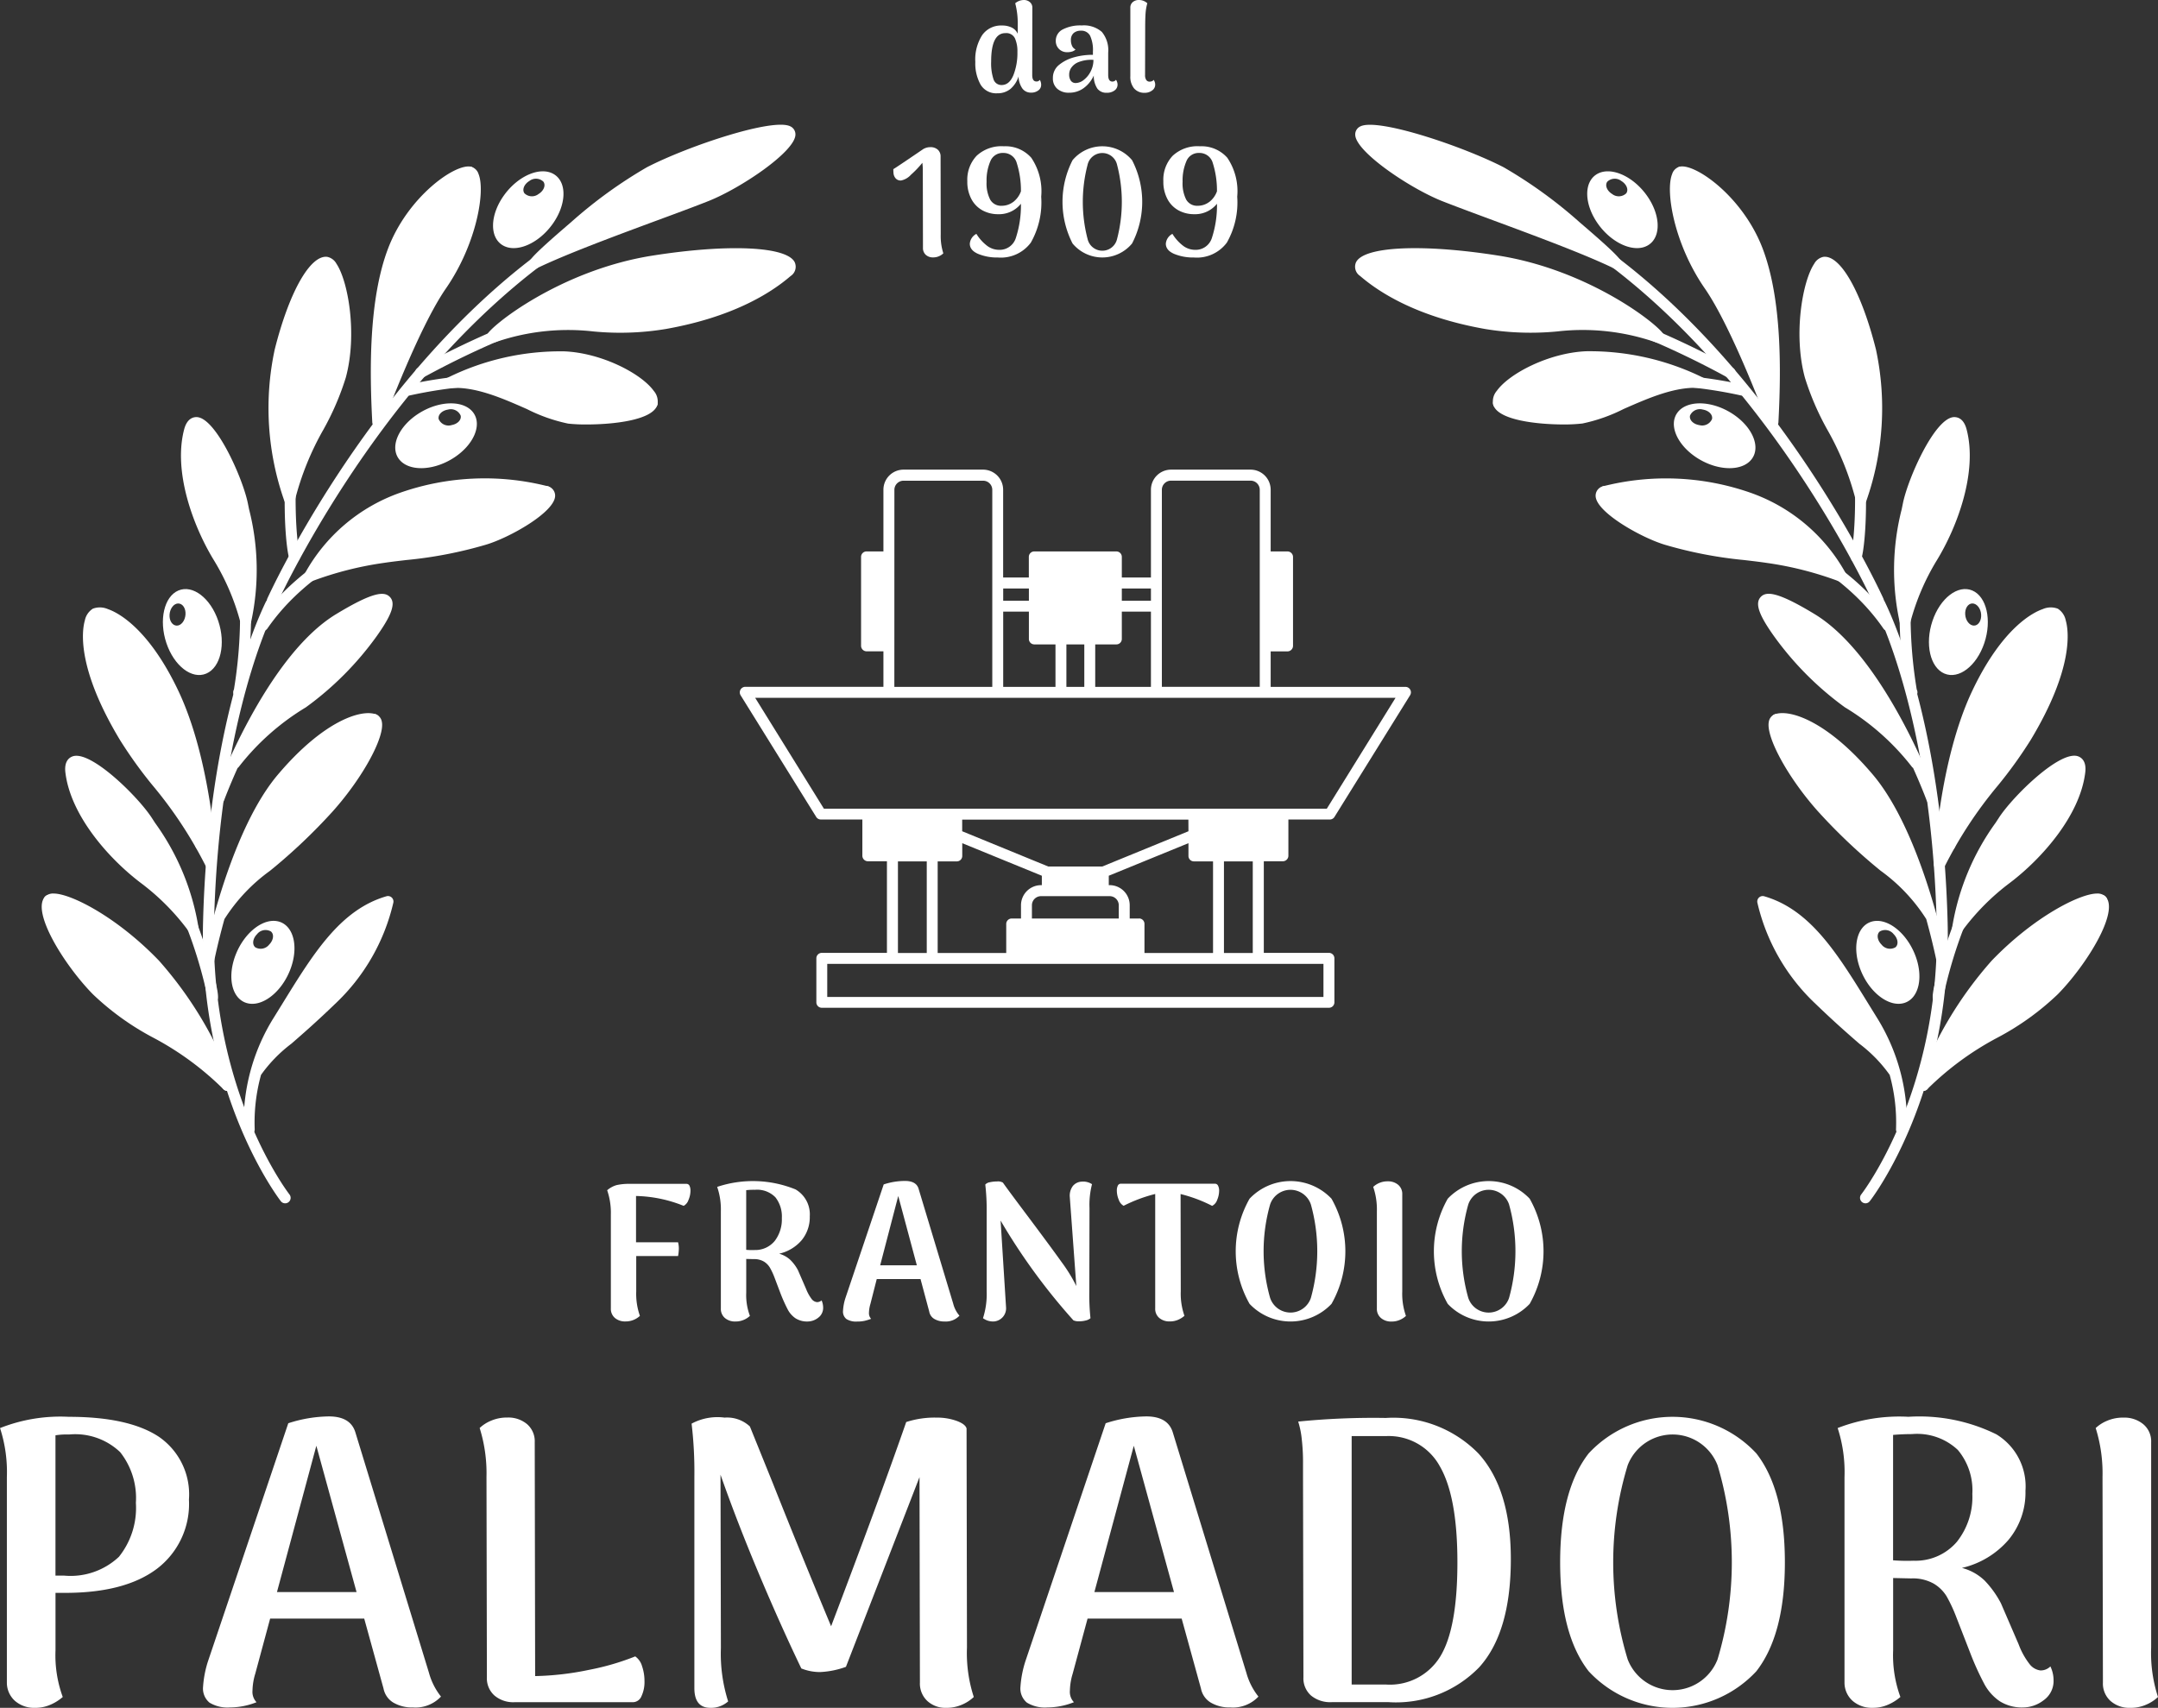 <svg xmlns="http://www.w3.org/2000/svg" width="155.158" height="122.811" viewBox="0 0 155.158 122.811"><rect x="0" y="0" width="155.158" height="122.811" fill="#333333" stroke="none"/><g id="Raggruppa_164" data-name="Raggruppa 164" transform="translate(-377 -5748.081)"><g id="Raggruppa_136" data-name="Raggruppa 136" transform="translate(74.965 -215.673)"><path id="Tracciato_1" data-name="Tracciato 1" d="M313.452,6067.069a5.026,5.026,0,0,1,2.168,4.523,5.855,5.855,0,0,1-2.3,4.972q-2.3,1.734-6.6,1.734h-.694v4.134a8.723,8.723,0,0,0,.521,3.353,3.364,3.364,0,0,1-.839.535,2.68,2.68,0,0,1-1.156.245,2.1,2.1,0,0,1-1.431-.491,1.756,1.756,0,0,1-.592-1.33v-14.77a10.272,10.272,0,0,0-.491-3.527,11.785,11.785,0,0,1,4.942-.809Q311.283,6065.638,313.452,6067.069Zm-2.861,8.628a5.624,5.624,0,0,0,1.214-3.874,5.319,5.319,0,0,0-1.128-3.642,4.68,4.68,0,0,0-3.671-1.272,5.109,5.109,0,0,0-.983.059v10.088h.608A5.075,5.075,0,0,0,310.591,6075.7Z" fill="#fff"></path><path id="Tracciato_2" data-name="Tracciato 2" d="M333.741,6085.756a2.509,2.509,0,0,1-2.023.78,2.631,2.631,0,0,1-1.4-.346,1.516,1.516,0,0,1-.708-1.012l-1.388-5.03h-6.764l-1.069,3.96a4.427,4.427,0,0,0-.2,1.214,1.081,1.081,0,0,0,.289.839,5.178,5.178,0,0,1-1.908.375,2.481,2.481,0,0,1-1.474-.346,1.319,1.319,0,0,1-.462-1.128,7.687,7.687,0,0,1,.347-1.821l5.781-17.141a9.763,9.763,0,0,1,2.919-.491q1.562,0,1.908,1.156l5.29,17.286A4.787,4.787,0,0,0,333.741,6085.756Zm-6.07-7.515-2.891-10.522-2.832,10.522Z" fill="#fff"></path><path id="Tracciato_3" data-name="Tracciato 3" d="M340.511,6084.282a20.746,20.746,0,0,0,3.873-.448,18.187,18.187,0,0,0,3.324-.968,1.294,1.294,0,0,1,.491.707,3.315,3.315,0,0,1,.174,1.085,2.381,2.381,0,0,1-.217,1.069.677.677,0,0,1-.621.434h-8.528a2.083,2.083,0,0,1-1.416-.477,1.652,1.652,0,0,1-.549-1.315l-.029-14.4a10.9,10.9,0,0,0-.491-3.527,2.692,2.692,0,0,1,.809-.52,2.893,2.893,0,0,1,1.185-.232,2.086,2.086,0,0,1,1.417.477,1.623,1.623,0,0,1,.549,1.287Z" fill="#fff"></path><path id="Tracciato_4" data-name="Tracciato 4" d="M372.049,6085.785a2.845,2.845,0,0,1-.809.535,2.754,2.754,0,0,1-1.185.245,1.912,1.912,0,0,1-1.344-.491,1.714,1.714,0,0,1-.535-1.33l-.029-14.77-5.29,13.643a6.2,6.2,0,0,1-1.879.376,3.635,3.635,0,0,1-1.329-.26q-1.5-3.123-3.05-6.807t-2.76-7.126l.028,12.459a11.309,11.309,0,0,0,.521,3.844,1.847,1.847,0,0,1-1.272.462q-1.156,0-1.156-1.416v-15.233a29.206,29.206,0,0,0-.2-3.787,3.916,3.916,0,0,1,2.371-.434,2.407,2.407,0,0,1,1.821.637l1.647,4.075q1.995,5.029,4.192,10.291,3.5-9.221,5.4-14.685a6.63,6.63,0,0,1,2.2-.318,4.128,4.128,0,0,1,1.416.232c.424.155.665.337.723.549l.029,15.753A10.2,10.2,0,0,0,372.049,6085.785Z" fill="#fff"></path><path id="Tracciato_5" data-name="Tracciato 5" d="M392.515,6085.756a2.513,2.513,0,0,1-2.024.78,2.633,2.633,0,0,1-1.4-.346,1.516,1.516,0,0,1-.708-1.012l-1.387-5.03H380.23l-1.07,3.96a4.42,4.42,0,0,0-.2,1.214,1.077,1.077,0,0,0,.289.839,5.182,5.182,0,0,1-1.908.375,2.479,2.479,0,0,1-1.474-.346,1.317,1.317,0,0,1-.463-1.128,7.689,7.689,0,0,1,.347-1.821l5.781-17.141a9.769,9.769,0,0,1,2.92-.491q1.561,0,1.908,1.156l5.289,17.286A4.8,4.8,0,0,0,392.515,6085.756Zm-6.071-7.515-2.89-10.522-2.833,10.522Z" fill="#fff"></path><path id="Tracciato_6" data-name="Tracciato 6" d="M396.3,6085.684a1.649,1.649,0,0,1-.55-1.315l-.029-14.4v-1.041a14.663,14.663,0,0,0-.087-1.648,6.38,6.38,0,0,0-.26-1.3,54.321,54.321,0,0,1,6.3-.26,8.549,8.549,0,0,1,6.663,2.559q2.325,2.557,2.326,7.588,0,5.26-2.269,7.775a8.33,8.33,0,0,1-6.518,2.515h-4.1A2.167,2.167,0,0,1,396.3,6085.684Zm5.376-.795a4.24,4.24,0,0,0,3.916-2.023q1.23-2.024,1.229-6.765,0-4.71-1.257-6.893a4.183,4.183,0,0,0-3.888-2.183h-2.458v17.864Z" fill="#fff"></path><path id="Tracciato_7" data-name="Tracciato 7" d="M416.26,6083.935q-2.052-2.629-2.052-7.834t2.052-7.833a8.221,8.221,0,0,1,12.054,0q2.052,2.631,2.052,7.833t-2.052,7.834a8.221,8.221,0,0,1-12.054,0Zm9.265-.853a24.259,24.259,0,0,0,0-13.961,3.465,3.465,0,0,0-6.461,0,23.925,23.925,0,0,0,0,13.961,3.465,3.465,0,0,0,6.461,0Z" fill="#fff"></path><path id="Tracciato_8" data-name="Tracciato 8" d="M449.684,6084.571a1.693,1.693,0,0,1-.709,1.445,2.44,2.44,0,0,1-1.46.52,2.989,2.989,0,0,1-1.705-.448,3.5,3.5,0,0,1-1.1-1.228,20.315,20.315,0,0,1-1.011-2.226l-1.011-2.6a10.861,10.861,0,0,0-.694-1.489,2.707,2.707,0,0,0-.925-.91,3.057,3.057,0,0,0-1.619-.376l-1.3-.029v5.2a8.7,8.7,0,0,0,.521,3.353,3.383,3.383,0,0,1-.839.535,2.683,2.683,0,0,1-1.156.245,2.1,2.1,0,0,1-1.431-.491,1.756,1.756,0,0,1-.592-1.33v-14.77a10.244,10.244,0,0,0-.492-3.527,12.246,12.246,0,0,1,5.088-.809,12.542,12.542,0,0,1,6.315,1.257,4.377,4.377,0,0,1,2.1,4.062,5.317,5.317,0,0,1-1.228,3.54,6.29,6.29,0,0,1-3.339,2.009,3.692,3.692,0,0,1,1.633.911,7.071,7.071,0,0,1,1.171,1.633l1.272,2.949a5.346,5.346,0,0,0,.78,1.415,1.167,1.167,0,0,0,.78.463.98.98,0,0,0,.723-.289A2.3,2.3,0,0,1,449.684,6084.571Zm-10.06-8.585a3.907,3.907,0,0,0,3.108-1.359,5.18,5.18,0,0,0,1.112-3.44,4.522,4.522,0,0,0-1.04-3.164,4.262,4.262,0,0,0-3.3-1.143q-.664,0-1.358.059v9.018A13.4,13.4,0,0,0,439.624,6075.986Z" fill="#fff"></path><path id="Tracciato_9" data-name="Tracciato 9" d="M453.782,6086.074a1.69,1.69,0,0,1-.549-1.33l-.029-14.77a10.9,10.9,0,0,0-.491-3.527,2.691,2.691,0,0,1,.809-.52,2.89,2.89,0,0,1,1.185-.232,2.14,2.14,0,0,1,1.431.477,1.6,1.6,0,0,1,.563,1.287v14.77a10.2,10.2,0,0,0,.492,3.556,2.851,2.851,0,0,1-.81.535,2.751,2.751,0,0,1-1.185.245A2.045,2.045,0,0,1,453.782,6086.074Z" fill="#fff"></path></g><g id="Raggruppa_14" data-name="Raggruppa 14" transform="translate(74.703 -215.673)"><path id="Tracciato_10" data-name="Tracciato 10" d="M351.871,6049.02a.817.817,0,0,1,.07.362,1.694,1.694,0,0,1-.14.655.76.76,0,0,1-.348.431,9.643,9.643,0,0,0-3.426-.71v3.329h3.022a1.783,1.783,0,0,1,.056.459,3.043,3.043,0,0,1-.056.53h-3.008v2.548a4.764,4.764,0,0,0,.265,1.755,1.5,1.5,0,0,1-1.045.4,1.116,1.116,0,0,1-.752-.25.854.854,0,0,1-.292-.683V6051.1a5.007,5.007,0,0,0-.265-1.755,1.8,1.8,0,0,1,.675-.369,4.08,4.08,0,0,1,.982-.09h4.039A.235.235,0,0,1,351.871,6049.02Z" fill="#fff"></path><path id="Tracciato_11" data-name="Tracciato 11" d="M361.48,6057.767a.879.879,0,0,1-.363.752,1.242,1.242,0,0,1-.738.264,1.547,1.547,0,0,1-.884-.23,1.728,1.728,0,0,1-.557-.627,11.5,11.5,0,0,1-.523-1.163l-.431-1.141a5.006,5.006,0,0,0-.335-.717,1.278,1.278,0,0,0-.431-.432,1.369,1.369,0,0,0-.738-.175l-.53-.013v2.437a4.249,4.249,0,0,0,.265,1.657,1.455,1.455,0,0,1-.425.279,1.473,1.473,0,0,1-.62.125,1.116,1.116,0,0,1-.752-.25.854.854,0,0,1-.292-.683v-6.992a4.97,4.97,0,0,0-.265-1.754,8.123,8.123,0,0,1,5.634.181,2.072,2.072,0,0,1,1.024,1.935,2.6,2.6,0,0,1-.586,1.721,3,3,0,0,1-1.615.967,1.948,1.948,0,0,1,.787.432,2.951,2.951,0,0,1,.564.753l.585,1.35a3.1,3.1,0,0,0,.39.711.56.56,0,0,0,.39.236.484.484,0,0,0,.334-.125A1.3,1.3,0,0,1,361.48,6057.767Zm-4.917-4.123a1.8,1.8,0,0,0,1.448-.669,2.556,2.556,0,0,0,.5-1.629,2.232,2.232,0,0,0-.46-1.49,1.831,1.831,0,0,0-1.476-.543,4.722,4.722,0,0,0-.627.027v4.29A4.692,4.692,0,0,0,356.563,6053.644Z" fill="#fff"></path><path id="Tracciato_12" data-name="Tracciato 12" d="M371.281,6058.365a1.341,1.341,0,0,1-1.072.418,1.392,1.392,0,0,1-.731-.181.764.764,0,0,1-.369-.529l-.627-2.34h-3.148l-.459,1.8a2.442,2.442,0,0,0-.1.613.6.6,0,0,0,.154.446,3.787,3.787,0,0,1-.481.146,2.36,2.36,0,0,1-.522.049,1.311,1.311,0,0,1-.773-.181.679.679,0,0,1-.244-.585,3.616,3.616,0,0,1,.181-.947l2.744-8.147a4.872,4.872,0,0,1,1.532-.251q.835,0,.988.6l2.48,8.231A2.093,2.093,0,0,0,371.281,6058.365Zm-3.064-3.621-1.337-4.986-1.3,4.986Z" fill="#fff"></path><path id="Tracciato_13" data-name="Tracciato 13" d="M372.973,6058.546a5.635,5.635,0,0,0,.265-1.922v-5.766a15.665,15.665,0,0,0-.1-1.922.555.555,0,0,1,.328-.167,2.273,2.273,0,0,1,.508-.055.7.7,0,0,1,.432.083q.348.5,1.991,2.688,1.491,1.992,2.236,3.036a11.3,11.3,0,0,1,1.051,1.713l-.459-6.253-.014-.195a1.172,1.172,0,0,1,.216-.738.866.866,0,0,1,.633-.321,1.165,1.165,0,0,1,.752.182,5.9,5.9,0,0,0-.181,1.713l-.014,6.03a15.98,15.98,0,0,0,.084,1.894.741.741,0,0,1-.327.161,1.818,1.818,0,0,1-.481.062.927.927,0,0,1-.418-.069,44.021,44.021,0,0,1-5.236-7.173l.39,6.211a.948.948,0,0,1-.9,1.045A1.232,1.232,0,0,1,372.973,6058.546Z" fill="#fff"></path><path id="Tracciato_14" data-name="Tracciato 14" d="M389.874,6049.02a.749.749,0,0,1,.077.362,1.712,1.712,0,0,1-.139.655.747.747,0,0,1-.363.431,10.379,10.379,0,0,0-2.269-.849l.013,7a4.764,4.764,0,0,0,.265,1.755,1.7,1.7,0,0,1-.439.279,1.473,1.473,0,0,1-.62.125,1.116,1.116,0,0,1-.752-.25.854.854,0,0,1-.292-.683v-8.231a10.779,10.779,0,0,0-2.27.849.769.769,0,0,1-.349-.431,1.712,1.712,0,0,1-.139-.655.8.8,0,0,1,.07-.362.233.233,0,0,1,.223-.139h6.768A.239.239,0,0,1,389.874,6049.02Z" fill="#fff"></path><path id="Tracciato_15" data-name="Tracciato 15" d="M392.14,6057.516a7.677,7.677,0,0,1,0-7.563,4.057,4.057,0,0,1,5.891,0,7.677,7.677,0,0,1,0,7.563,4.057,4.057,0,0,1-5.891,0Zm4.407-.425a12.527,12.527,0,0,0,0-6.727,1.546,1.546,0,0,0-2.931.007,12.3,12.3,0,0,0,0,6.713,1.546,1.546,0,0,0,2.931.007Z" fill="#fff"></path><path id="Tracciato_16" data-name="Tracciato 16" d="M401.586,6058.533a.854.854,0,0,1-.293-.683v-6.992a5,5,0,0,0-.264-1.754,1.5,1.5,0,0,1,1.044-.4,1.119,1.119,0,0,1,.752.25.85.85,0,0,1,.293.683v6.991a4.764,4.764,0,0,0,.265,1.755,1.448,1.448,0,0,1-.426.279,1.468,1.468,0,0,1-.619.125A1.116,1.116,0,0,1,401.586,6058.533Z" fill="#fff"></path><path id="Tracciato_17" data-name="Tracciato 17" d="M406.388,6057.516a7.677,7.677,0,0,1,0-7.563,4.057,4.057,0,0,1,5.891,0,7.677,7.677,0,0,1,0,7.563,4.057,4.057,0,0,1-5.891,0Zm4.408-.425a12.553,12.553,0,0,0,0-6.727,1.546,1.546,0,0,0-2.932.007,12.321,12.321,0,0,0,0,6.713,1.546,1.546,0,0,0,2.932.007Z" fill="#fff"></path></g><g id="Raggruppa_16" data-name="Raggruppa 16" transform="translate(74.703 -215.673)"><g id="Raggruppa_15" data-name="Raggruppa 15"><path id="Tracciato_18" data-name="Tracciato 18" d="M370.121,5981.97a.932.932,0,0,1-.293.2,1.007,1.007,0,0,1-.447.094.749.749,0,0,1-.524-.187.654.654,0,0,1-.2-.508l-.011-5.577a3.96,3.96,0,0,0-.033-.53,7.21,7.21,0,0,1-.823.862,1.3,1.3,0,0,1-.7.408.47.47,0,0,1-.408-.166.661.661,0,0,1-.138-.309,3.032,3.032,0,0,1-.017-.342q.056-.023.873-.574t1.269-.861a1,1,0,0,1,.519-.144.772.772,0,0,1,.536.182.64.64,0,0,1,.2.5l.011,5.588A4.072,4.072,0,0,0,370.121,5981.97Z" fill="#fff"></path><path id="Tracciato_19" data-name="Tracciato 19" d="M376.446,5975.1a4.3,4.3,0,0,1,.712,2.8,5.838,5.838,0,0,1-.745,3.3,2.683,2.683,0,0,1-2.369,1.071,3.574,3.574,0,0,1-1.419-.259q-.6-.259-.6-.735a.876.876,0,0,1,.474-.706,3.136,3.136,0,0,0,.812.889,1.434,1.434,0,0,0,.8.259,1.218,1.218,0,0,0,1.225-.856,7.545,7.545,0,0,0,.365-2.457,2.014,2.014,0,0,1-1.635.751,2.322,2.322,0,0,1-1.12-.27,1.978,1.978,0,0,1-.8-.806,2.63,2.63,0,0,1-.3-1.3,2.5,2.5,0,0,1,.668-1.823,2.619,2.619,0,0,1,1.96-.685A2.47,2.47,0,0,1,376.446,5975.1Zm-1.309,3.186a1.687,1.687,0,0,0,.564-.773,6.545,6.545,0,0,0-.3-2.037.984.984,0,0,0-.977-.723.943.943,0,0,0-.917.585,3.5,3.5,0,0,0-.276,1.49,2.549,2.549,0,0,0,.26,1.281.892.892,0,0,0,.833.442A1.354,1.354,0,0,0,375.137,5978.282Z" fill="#fff"></path><path id="Tracciato_20" data-name="Tracciato 20" d="M379.413,5981.263a6.565,6.565,0,0,1,0-5.99,2.789,2.789,0,0,1,4.279,0,6.517,6.517,0,0,1,0,5.99,2.78,2.78,0,0,1-4.279,0Zm3.2-.326a10.566,10.566,0,0,0,0-5.333,1.087,1.087,0,0,0-2.12,0,10.537,10.537,0,0,0,0,5.333,1.087,1.087,0,0,0,2.12,0Z" fill="#fff"></path><path id="Tracciato_21" data-name="Tracciato 21" d="M390.54,5975.1a4.3,4.3,0,0,1,.712,2.8,5.846,5.846,0,0,1-.745,3.3,2.683,2.683,0,0,1-2.369,1.071,3.581,3.581,0,0,1-1.419-.259q-.6-.259-.6-.735a.876.876,0,0,1,.474-.706,3.136,3.136,0,0,0,.812.889,1.434,1.434,0,0,0,.8.259,1.217,1.217,0,0,0,1.226-.856,7.518,7.518,0,0,0,.365-2.457,2.013,2.013,0,0,1-1.635.751,2.322,2.322,0,0,1-1.12-.27,1.978,1.978,0,0,1-.8-.806,2.629,2.629,0,0,1-.3-1.3,2.5,2.5,0,0,1,.668-1.823,2.619,2.619,0,0,1,1.96-.685A2.47,2.47,0,0,1,390.54,5975.1Zm-1.309,3.186a1.68,1.68,0,0,0,.564-.773,6.516,6.516,0,0,0-.3-2.037.984.984,0,0,0-.977-.723.943.943,0,0,0-.917.585,3.5,3.5,0,0,0-.276,1.49,2.561,2.561,0,0,0,.259,1.281.9.9,0,0,0,.835.442A1.353,1.353,0,0,0,389.231,5978.282Z" fill="#fff"></path></g></g><g id="Raggruppa_18" data-name="Raggruppa 18" transform="translate(74.703 -215.673)"><g id="Raggruppa_17" data-name="Raggruppa 17"><path id="Tracciato_22" data-name="Tracciato 22" d="M403.69,6013.347a.393.393,0,0,0-.342-.2h-9.691v-2.552h1.214a.4.4,0,0,0,.393-.4V6003.8a.4.4,0,0,0-.393-.392h-1.214v-4.435a1.446,1.446,0,0,0-1.447-1.447h-5.715a1.447,1.447,0,0,0-1.447,1.447v6.311h-2.093V6003.8a.391.391,0,0,0-.393-.392h-5.9a.39.39,0,0,0-.393.392v1.484h-1.847v-6.311a1.446,1.446,0,0,0-1.447-1.447h-5.714a1.446,1.446,0,0,0-1.447,1.447v4.435H364.6a.391.391,0,0,0-.393.392v6.391a.4.4,0,0,0,.393.4h1.214v2.552h-9.939a.4.4,0,0,0-.334.6l5.438,8.753a.391.391,0,0,0,.334.189H364.3v2.61a.4.4,0,0,0,.4.393h1.367v6.587h-4.682a.392.392,0,0,0-.393.393v3.162a.391.391,0,0,0,.393.393h36.462a.39.39,0,0,0,.392-.393v-3.162a.391.391,0,0,0-.392-.393h-4.683v-6.587h1.367a.4.4,0,0,0,.4-.393v-2.61h2.981a.39.39,0,0,0,.334-.189l5.439-8.753A.393.393,0,0,0,403.69,6013.347Zm-17.856-14.374a.658.658,0,0,1,.661-.655h5.715a.659.659,0,0,1,.662.655v14.17h-7.038Zm-2.879,7.1h2.093v.88h-2.093Zm-1.913,4.02h1.52a.391.391,0,0,0,.393-.392v-1.963h2.093v5.409h-4.006Zm-2.072,0h1.287v3.054H378.97Zm-4.544-4.02h1.847v.88h-1.847Zm0,1.665h1.847v1.963a.39.39,0,0,0,.393.392h1.519v3.054h-3.759Zm-7.823-8.761a.658.658,0,0,1,.662-.655h5.714a.658.658,0,0,1,.662.655v14.17H366.6Zm30.849,34.091v2.378H361.775v-2.378Zm-30.594-.785v-6.587h2.072v6.587Zm17.333-2.479h-.669v-.953a1.444,1.444,0,0,0-1.44-1.446h-.065v-.677l5.729-2.341v.916a.39.39,0,0,0,.392.393h1.375v6.587h-4.93v-2.087A.39.39,0,0,0,384.191,6029.8Zm-1.455-.953v.953h-6.245v-.953a.656.656,0,0,1,.654-.654h4.937A.656.656,0,0,1,382.736,6028.847Zm5.01-5.322-6.2,2.538h-3.875l-6.194-2.538v-.836h16.264Zm-10.542,3.2v.677h-.059a1.444,1.444,0,0,0-1.439,1.446v.953h-.669a.391.391,0,0,0-.393.392v2.087h-4.929v-6.587h1.374a.391.391,0,0,0,.393-.393v-.916Zm13.094,5.555v-6.587h2.072v6.587Zm7.394-10.375H361.536l-4.944-7.976h46.044Z" fill="#fff"></path></g></g><path id="Tracciato_23" data-name="Tracciato 23" d="M315.123,6006.217c-1.029.438-1.416,2.13-.862,3.78s1.837,2.632,2.867,2.194,1.416-2.13.863-3.779S316.153,6005.78,315.123,6006.217Zm.511,1.733c-.032.44-.314.8-.631.793s-.547-.361-.515-.8.314-.8.631-.793S315.666,6007.509,315.634,6007.95Z" transform="translate(74.703 -215.673)" fill="#fff"></path><path id="Tracciato_24" data-name="Tracciato 24" d="M322.393,6030.039c-1.065-.342-2.464.686-3.123,2.3s-.33,3.193.735,3.535,2.464-.686,3.124-2.3S323.458,6030.38,322.393,6030.039Zm-.746,1.645a.773.773,0,0,1-1,.188c-.238-.209-.178-.631.134-.944a.772.772,0,0,1,1-.188C322.019,6030.949,321.959,6031.371,321.647,6031.684Z" transform="translate(74.703 -215.673)" fill="#fff"></path><path id="Tracciato_25" data-name="Tracciato 25" d="M336.325,5993.426c-.663-.9-2.4-.887-3.877.032s-2.138,2.394-1.475,3.295,2.4.887,3.877-.031S336.988,5994.328,336.325,5993.426Zm-1.569.9a.773.773,0,0,1-.917-.431c-.071-.309.226-.616.662-.686a.771.771,0,0,1,.917.43C335.489,5993.945,335.192,5994.252,334.756,5994.323Z" transform="translate(74.703 -215.673)" fill="#fff"></path><path id="Tracciato_26" data-name="Tracciato 26" d="M342.13,5976.286c-.954-.585-2.556.082-3.579,1.49s-1.077,3.023-.124,3.608,2.556-.082,3.579-1.49S343.084,5976.87,342.13,5976.286Zm-1.115,1.421a.773.773,0,0,1-1.012-.054c-.182-.259-.023-.655.354-.884a.773.773,0,0,1,1.013.053C341.551,5977.081,341.393,5977.477,341.015,5977.707Z" transform="translate(74.703 -215.673)" fill="#fff"></path><path id="Tracciato_27" data-name="Tracciato 27" d="M441.237,6008.412c-.553,1.649-.167,3.342.863,3.779s2.313-.545,2.867-2.194.167-3.342-.863-3.78S441.791,6006.762,441.237,6008.412Zm2.872-1.264c.316,0,.6.353.63.793s-.2.8-.515.8-.6-.353-.631-.793S443.792,6007.15,444.109,6007.148Z" transform="translate(74.703 -215.673)" fill="#fff"></path><path id="Tracciato_28" data-name="Tracciato 28" d="M436.1,6033.574c.659,1.61,2.057,2.638,3.123,2.3s1.4-1.924.735-3.535-2.057-2.638-3.123-2.3S435.439,6031.963,436.1,6033.574Zm1.347-2.834a.772.772,0,0,1,1,.188c.312.313.372.735.134.944a.773.773,0,0,1-1-.188C437.268,6031.371,437.208,6030.949,437.446,6030.74Z" transform="translate(74.703 -215.673)" fill="#fff"></path><path id="Tracciato_29" data-name="Tracciato 29" d="M424.378,5996.722c1.477.918,3.213.933,3.876.031s0-2.376-1.475-3.295-3.213-.933-3.876-.032S422.9,5995.8,424.378,5996.722Zm-.569-3.086a.773.773,0,0,1,.918-.43c.436.07.732.377.661.686a.773.773,0,0,1-.917.431C424.035,5994.252,423.739,5993.945,423.809,5993.636Z" transform="translate(74.703 -215.673)" fill="#fff"></path><path id="Tracciato_30" data-name="Tracciato 30" d="M417.221,5979.894c1.023,1.408,2.625,2.075,3.579,1.49s.9-2.2-.124-3.608-2.625-2.075-3.579-1.49S416.2,5978.486,417.221,5979.894Zm.637-3.072a.772.772,0,0,1,1.012-.053c.377.229.536.625.354.884a.772.772,0,0,1-1.012.054C417.835,5977.477,417.676,5977.081,417.858,5976.822Z" transform="translate(74.703 -215.673)" fill="#fff"></path><g id="Raggruppa_19" data-name="Raggruppa 19" transform="translate(74.703 -215.673)"><path id="Tracciato_31" data-name="Tracciato 31" d="M318.038,6021.57a.4.4,0,0,1-.136-.024.4.4,0,0,1-.235-.5c.15-.409,3.727-10.061,8.8-13.131,2.66-1.611,3.47-1.655,3.87-1.225.419.451.143,1.264-.952,2.806a22.583,22.583,0,0,1-5.1,5.125,17.584,17.584,0,0,0-4.813,4.272.361.361,0,0,1-.093.089c-.615,1.368-.962,2.305-.973,2.335A.394.394,0,0,1,318.038,6021.57Z" fill="#fff"></path><path id="Tracciato_32" data-name="Tracciato 32" d="M316.733,6024.907a.4.4,0,0,1-.386-.317,39.65,39.65,0,0,0-7.574-16.165.394.394,0,0,1,.6-.511,40.457,40.457,0,0,1,7.748,16.521.393.393,0,0,1-.309.464A.423.423,0,0,1,316.733,6024.907Z" fill="#fff"></path><path id="Tracciato_33" data-name="Tracciato 33" d="M323.114,6000.045a.4.4,0,0,1-.368-.254,20.127,20.127,0,0,1-.7-10.893c1.041-4.147,2.555-6.824,3.779-6.674a.985.985,0,0,1,.665.5c.837,1.247,1.514,5.053.671,8.177a19.449,19.449,0,0,1-1.623,3.767,20.4,20.4,0,0,0-2.041,5.067.393.393,0,0,1-.355.31Z" fill="#fff"></path><path id="Tracciato_34" data-name="Tracciato 34" d="M321.875,6007.356a.394.394,0,0,1-.36-.556c.067-.149,6.846-15.1,18.949-24.4a.394.394,0,1,1,.48.625c-11.941,9.178-18.643,23.95-18.709,24.1A.394.394,0,0,1,321.875,6007.356Z" fill="#fff"></path><path id="Tracciato_35" data-name="Tracciato 35" d="M324.554,6005.588a.394.394,0,0,1-.355-.567,12.588,12.588,0,0,1,6.822-5.818,18.39,18.39,0,0,1,10.7-.472.7.7,0,0,1,.489.695c-.052,1.185-3.309,3.007-4.985,3.5a30.463,30.463,0,0,1-5.71,1.1c-.551.064-1.092.127-1.649.21a24.49,24.49,0,0,0-5.16,1.32A.387.387,0,0,1,324.554,6005.588Z" fill="#fff"></path><path id="Tracciato_36" data-name="Tracciato 36" d="M321.188,6009.128a.385.385,0,0,1-.223-.07.394.394,0,0,1-.1-.548c3.126-4.547,8.591-6.972,12.625-8.2a40.793,40.793,0,0,1,8.057-1.6.386.386,0,0,1,.42.366.4.4,0,0,1-.365.421c-.143.01-14.337,1.1-20.088,9.466A.4.4,0,0,1,321.188,6009.128Z" fill="#fff"></path><path id="Tracciato_37" data-name="Tracciato 37" d="M329.458,5994.5a.391.391,0,0,1-.059,0,.4.4,0,0,1-.335-.369c-.19-3.6-.277-8.826,1.147-12.538,1.414-3.683,4.769-6.066,5.918-5.856a.778.778,0,0,1,.573.526c.511,1.238-.149,5.063-2.347,8.239-2.005,2.9-4.5,9.676-4.528,9.744A.392.392,0,0,1,329.458,5994.5Z" fill="#fff"></path><path id="Tracciato_38" data-name="Tracciato 38" d="M337.7,5988.406a.453.453,0,0,1-.313-.111.436.436,0,0,1-.1-.424c.2-.615,5.271-4.692,11.937-5.738,5.483-.862,9.685-.659,10.219.494a.792.792,0,0,1-.3.975c-1.475,1.273-4.228,2.966-8.963,3.808a20.048,20.048,0,0,1-5.236.177,16.007,16.007,0,0,0-7.1.8A.449.449,0,0,1,337.7,5988.406Z" fill="#fff"></path><path id="Tracciato_39" data-name="Tracciato 39" d="M332.538,5990.947a.394.394,0,0,1-.2-.734,64.505,64.505,0,0,1,25.57-7.7l.385-.043a.394.394,0,0,1,.086.784l-.385.042a63.758,63.758,0,0,0-25.256,7.6A.393.393,0,0,1,332.538,5990.947Z" fill="#fff"></path><path id="Tracciato_40" data-name="Tracciato 40" d="M340.7,5983.1a.4.4,0,0,1-.354-.216c-.135-.268-.2-.4,3.007-3.15a33.094,33.094,0,0,1,5.463-3.957c3-1.543,9.052-3.556,10.3-2.94a.636.636,0,0,1,.371.614c-.048,1.224-3.918,3.829-6.233,4.754-.942.376-2.289.875-3.715,1.4-2.94,1.089-6.6,2.444-8.665,3.452A.4.4,0,0,1,340.7,5983.1Z" fill="#fff"></path><path id="Tracciato_41" data-name="Tracciato 41" d="M329.612,5993.339a.339.339,0,0,1-.044,0,.393.393,0,0,1-.348-.435,37.7,37.7,0,0,1,6.525-17.016.394.394,0,1,1,.626.48A36.843,36.843,0,0,0,330,5992.989.4.4,0,0,1,329.612,5993.339Z" fill="#fff"></path><path id="Tracciato_42" data-name="Tracciato 42" d="M349.186,5993.14a.386.386,0,0,1-.135-.024,32.4,32.4,0,0,0-17.262-.932.394.394,0,1,1-.2-.762,33.278,33.278,0,0,1,17.732.953.394.394,0,0,1-.135.765Z" fill="#fff"></path><path id="Tracciato_43" data-name="Tracciato 43" d="M344.469,5994.278a11.73,11.73,0,0,1-1.322-.062,11.932,11.932,0,0,1-2.963-1.044c-1.747-.769-3.725-1.647-5.5-1.51a.4.4,0,0,1-.407-.284.394.394,0,0,1,.194-.458,18.3,18.3,0,0,1,8.408-1.9c2.663.113,5.523,1.589,6.424,2.845a1.152,1.152,0,0,1,.259,1C349.237,5993.976,346.38,5994.278,344.469,5994.278Z" fill="#fff"></path><path id="Tracciato_44" data-name="Tracciato 44" d="M323.463,6004.192a.381.381,0,0,1-.353-.232c-.269-.627-1.287-8.227,2.229-21.11a.394.394,0,1,1,.76.208c-3.709,13.594-2.28,20.546-2.261,20.6a.4.4,0,0,1-.226.506A.409.409,0,0,1,323.463,6004.192Z" fill="#fff"></path><path id="Tracciato_45" data-name="Tracciato 45" d="M318.644,6042.2a.393.393,0,0,1-.284-.121,21.324,21.324,0,0,0-5.033-3.7,19.289,19.289,0,0,1-4.356-3.132c-2.043-2.082-4.454-5.943-3.432-7.017a.82.82,0,0,1,.616-.222h0c1.231,0,4.546,1.677,7.576,4.831a27.83,27.83,0,0,1,5.282,8.835.393.393,0,0,1-.165.466A.387.387,0,0,1,318.644,6042.2Z" fill="#fff"></path><path id="Tracciato_46" data-name="Tracciato 46" d="M318.645,6042.2a.4.4,0,0,1-.341-.2c-4.353-7.438-12.618-13.12-12.7-13.176a.394.394,0,0,1,.443-.652c.085.058,8.5,5.839,12.938,13.43a.393.393,0,0,1-.14.539A.389.389,0,0,1,318.645,6042.2Z" fill="#fff"></path><path id="Tracciato_47" data-name="Tracciato 47" d="M317.593,6035.83a.4.4,0,0,1-.174-.04.4.4,0,0,1-.216-.409,32.824,32.824,0,0,0-2.547-7.4,38.453,38.453,0,0,0-4.532-5.7c-1.127-1.265-2.1-2.357-2.628-3.117a.395.395,0,0,1,.649-.449c.5.721,1.5,1.848,2.568,3.041a38.923,38.923,0,0,1,4.636,5.847c1.215,2.237,2.846,7.5,2.6,8A.4.4,0,0,1,317.593,6035.83Zm0-.394h0Z" fill="#fff"></path><path id="Tracciato_48" data-name="Tracciato 48" d="M316.179,6030.878a.393.393,0,0,1-.326-.171,16.715,16.715,0,0,0-3.425-3.455c-2.273-1.717-5.058-4.831-5.43-7.953-.095-.807.28-1.067.512-1.151,1.3-.477,4.718,2.9,5.7,4.418l.233.359a17.611,17.611,0,0,1,3.12,7.493.392.392,0,0,1-.388.46Z" fill="#fff"></path><path id="Tracciato_49" data-name="Tracciato 49" d="M319.459,6013.929a.394.394,0,0,1-.343-.589,32.817,32.817,0,0,0,.352-7.818,38.544,38.544,0,0,0-2.119-6.963,40.346,40.346,0,0,1-1.3-3.866.394.394,0,1,1,.768-.179c.2.853.719,2.272,1.27,3.773a38.731,38.731,0,0,1,2.162,7.14c.307,2.526-.11,8.02-.526,8.4A.391.391,0,0,1,319.459,6013.929Zm0-.394h0Z" fill="#fff"></path><path id="Tracciato_50" data-name="Tracciato 50" d="M319.964,6008.8a.394.394,0,0,1-.385-.307,16.806,16.806,0,0,0-1.915-4.472c-1.482-2.432-2.928-6.351-2.126-9.392.207-.785.652-.886.9-.882,1.389.042,3.323,4.427,3.681,6.206l.085.419a17.614,17.614,0,0,1,.146,8.116.394.394,0,0,1-.383.312Z" fill="#fff"></path><path id="Tracciato_51" data-name="Tracciato 51" d="M320.215,6045.364a.394.394,0,0,1-.392-.36,14.252,14.252,0,0,1,2.163-8.08l.607-.981c2.241-3.636,4.176-6.776,7.488-7.738a.394.394,0,0,1,.5.444,14.458,14.458,0,0,1-4.183,7.288c-1.321,1.276-2.332,2.157-3.146,2.866a10.259,10.259,0,0,0-2.188,2.247,12.819,12.819,0,0,0-.455,3.887.394.394,0,0,1-.359.426Z" fill="#fff"></path><path id="Tracciato_52" data-name="Tracciato 52" d="M322.8,6050.285a.392.392,0,0,1-.31-.15c-.059-.074-5.913-7.624-5.594-20.07.344-13.365,3.54-21,4.511-23.027a.394.394,0,0,1,.711.34c-.954,1.988-4.094,9.5-4.433,22.707-.312,12.147,5.367,19.489,5.424,19.562a.394.394,0,0,1-.309.638Z" fill="#fff"></path><path id="Tracciato_53" data-name="Tracciato 53" d="M317.318,6033.145a.4.4,0,0,1-.076-.007.4.4,0,0,1-.311-.464c.024-.116.215-1.07.578-2.45a.394.394,0,0,1,.009-.3c.053-.115.107-.228.164-.337.83-3,2.351-7.477,4.589-10.123,3.313-3.915,6.04-4.737,7.065-4.336a.679.679,0,0,1,.409.5c.257,1.073-1.345,4.023-3.5,6.444a40.809,40.809,0,0,1-4.533,4.3,12.636,12.636,0,0,0-3.279,3.476c-.478,1.729-.724,2.95-.73,2.982A.394.394,0,0,1,317.318,6033.145Z" fill="#fff"></path><path id="Tracciato_54" data-name="Tracciato 54" d="M319.392,6027.934a.4.4,0,0,1-.147-.028.394.394,0,0,1-.219-.513c2.846-7.092,9.648-12.016,9.936-12.222a.394.394,0,0,1,.459.641c-.069.05-6.9,5-9.663,11.875A.4.4,0,0,1,319.392,6027.934Z" fill="#fff"></path><path id="Tracciato_55" data-name="Tracciato 55" d="M317.479,6026.324a.4.4,0,0,1-.355-.222,30.254,30.254,0,0,0-3.843-5.857,31.537,31.537,0,0,1-2.359-3.279c-3.139-5.212-2.727-7.893-2.525-8.591a1.3,1.3,0,0,1,.575-.85,1.438,1.438,0,0,1,1.085.031c.635.217,2.874,1.281,5.049,5.845,2.4,5.043,2.752,12.208,2.766,12.511a.394.394,0,0,1-.3.4A.4.4,0,0,1,317.479,6026.324Z" fill="#fff"></path><path id="Tracciato_56" data-name="Tracciato 56" d="M441.19,6021.57a.393.393,0,0,1-.37-.258c-.011-.03-.359-.967-.974-2.336a.374.374,0,0,1-.093-.088,17.585,17.585,0,0,0-4.813-4.272,22.623,22.623,0,0,1-5.1-5.124c-1.1-1.543-1.37-2.356-.952-2.807.4-.43,1.212-.385,3.87,1.225,5.072,3.07,8.649,12.722,8.8,13.131a.394.394,0,0,1-.37.529Z" fill="#fff"></path><path id="Tracciato_57" data-name="Tracciato 57" d="M442.494,6024.907a.423.423,0,0,1-.078-.008.393.393,0,0,1-.309-.464,40.485,40.485,0,0,1,7.748-16.521.394.394,0,0,1,.6.511,39.663,39.663,0,0,0-7.574,16.165A.4.4,0,0,1,442.494,6024.907Z" fill="#fff"></path><path id="Tracciato_58" data-name="Tracciato 58" d="M436.113,6000.045h-.03a.394.394,0,0,1-.355-.31,20.439,20.439,0,0,0-2.04-5.067,19.455,19.455,0,0,1-1.624-3.767c-.842-3.124-.165-6.93.671-8.177a.985.985,0,0,1,.665-.5c1.219-.15,2.739,2.527,3.779,6.674a20.144,20.144,0,0,1-.7,10.893A.4.4,0,0,1,436.113,6000.045Z" fill="#fff"></path><path id="Tracciato_59" data-name="Tracciato 59" d="M437.352,6007.356a.4.4,0,0,1-.36-.233c-.066-.149-6.768-14.921-18.709-24.1a.394.394,0,0,1,.48-.625c12.1,9.3,18.882,24.252,18.949,24.4a.4.4,0,0,1-.2.522A.391.391,0,0,1,437.352,6007.356Z" fill="#fff"></path><path id="Tracciato_60" data-name="Tracciato 60" d="M434.674,6005.588a.392.392,0,0,1-.15-.029,24.468,24.468,0,0,0-5.159-1.32c-.558-.083-1.1-.146-1.649-.21a30.472,30.472,0,0,1-5.711-1.1c-1.675-.5-4.933-2.319-4.984-3.5a.7.7,0,0,1,.488-.695,18.394,18.394,0,0,1,10.7.472,12.584,12.584,0,0,1,6.821,5.818.393.393,0,0,1-.354.567Z" fill="#fff"></path><path id="Tracciato_61" data-name="Tracciato 61" d="M438.039,6009.128a.394.394,0,0,1-.325-.171c-5.75-8.364-19.945-9.455-20.087-9.465a.395.395,0,0,1,.055-.787,40.821,40.821,0,0,1,8.057,1.6c4.033,1.233,9.5,3.658,12.624,8.206a.392.392,0,0,1-.1.547A.385.385,0,0,1,438.039,6009.128Z" fill="#fff"></path><path id="Tracciato_62" data-name="Tracciato 62" d="M429.77,5994.5a.4.4,0,0,1-.37-.258c-.025-.068-2.523-6.848-4.528-9.744-2.2-3.176-2.858-7-2.346-8.239a.777.777,0,0,1,.572-.526c1.14-.2,4.5,2.173,5.918,5.856,1.424,3.71,1.337,8.932,1.147,12.538a.393.393,0,0,1-.334.369A.409.409,0,0,1,429.77,5994.5Z" fill="#fff"></path><path id="Tracciato_63" data-name="Tracciato 63" d="M421.529,5988.406a.453.453,0,0,1-.141-.021,16.006,16.006,0,0,0-7.1-.8,20.009,20.009,0,0,1-5.236-.177c-4.736-.842-7.488-2.535-8.963-3.808a.792.792,0,0,1-.3-.975c.533-1.152,4.736-1.357,10.219-.494,6.665,1.046,11.738,5.123,11.936,5.738a.436.436,0,0,1-.1.424A.453.453,0,0,1,421.529,5988.406Z" fill="#fff"></path><path id="Tracciato_64" data-name="Tracciato 64" d="M426.689,5990.947a.393.393,0,0,1-.2-.055,63.714,63.714,0,0,0-25.256-7.6l-.385-.042a.394.394,0,0,1,.087-.784l.384.043a64.489,64.489,0,0,1,25.57,7.7.394.394,0,0,1-.2.734Z" fill="#fff"></path><path id="Tracciato_65" data-name="Tracciato 65" d="M418.524,5983.1a.405.405,0,0,1-.175-.04c-2.064-1.008-5.722-2.362-8.661-3.451-1.427-.529-2.775-1.028-3.718-1.4-2.314-.924-6.185-3.529-6.233-4.753a.636.636,0,0,1,.371-.614c1.247-.619,7.3,1.4,10.3,2.94a33.1,33.1,0,0,1,5.463,3.956c3.21,2.748,3.142,2.883,3.007,3.151A.4.4,0,0,1,418.524,5983.1Z" fill="#fff"></path><path id="Tracciato_66" data-name="Tracciato 66" d="M429.615,5993.339a.394.394,0,0,1-.391-.35,36.857,36.857,0,0,0-6.367-16.623.394.394,0,1,1,.625-.48,37.69,37.69,0,0,1,6.526,17.016.394.394,0,0,1-.349.435A.332.332,0,0,1,429.615,5993.339Z" fill="#fff"></path><path id="Tracciato_67" data-name="Tracciato 67" d="M410.042,5993.14a.394.394,0,0,1-.135-.765,33.29,33.29,0,0,1,17.732-.953.394.394,0,1,1-.2.762,32.429,32.429,0,0,0-17.262.932A.381.381,0,0,1,410.042,5993.14Z" fill="#fff"></path><path id="Tracciato_68" data-name="Tracciato 68" d="M414.758,5994.278c-1.911,0-4.768-.3-5.1-1.421a1.155,1.155,0,0,1,.26-1c.9-1.256,3.76-2.732,6.423-2.845a18.476,18.476,0,0,1,8.408,1.9.394.394,0,0,1,.194.458.385.385,0,0,1-.407.284c-1.775-.134-3.75.742-5.5,1.51a11.937,11.937,0,0,1-2.964,1.044A11.716,11.716,0,0,1,414.758,5994.278Z" fill="#fff"></path><path id="Tracciato_69" data-name="Tracciato 69" d="M435.755,6004.2a.384.384,0,0,1-.154-.032.393.393,0,0,1-.211-.51c.032-.118,1.43-7.07-2.262-20.6a.394.394,0,1,1,.761-.208c3.514,12.878,2.5,20.482,2.228,21.11A.392.392,0,0,1,435.755,6004.2Z" fill="#fff"></path><path id="Tracciato_70" data-name="Tracciato 70" d="M440.583,6042.2a.394.394,0,0,1-.372-.525,27.82,27.82,0,0,1,5.283-8.835c3.029-3.153,6.344-4.831,7.576-4.831h0a.819.819,0,0,1,.615.222c1.023,1.074-1.389,4.935-3.432,7.017a19.267,19.267,0,0,1-4.356,3.132,21.345,21.345,0,0,0-5.033,3.7A.393.393,0,0,1,440.583,6042.2Z" fill="#fff"></path><path id="Tracciato_71" data-name="Tracciato 71" d="M440.582,6042.2a.385.385,0,0,1-.2-.054.394.394,0,0,1-.141-.539c4.442-7.591,12.854-13.372,12.938-13.43a.394.394,0,1,1,.444.652c-.083.056-8.351,5.742-12.7,13.176A.394.394,0,0,1,440.582,6042.2Z" fill="#fff"></path><path id="Tracciato_72" data-name="Tracciato 72" d="M441.634,6035.83a.394.394,0,0,1-.353-.22c-.249-.5,1.383-5.767,2.6-8a38.825,38.825,0,0,1,4.637-5.848c1.063-1.193,2.068-2.32,2.567-3.04a.394.394,0,0,1,.648.449c-.526.759-1.5,1.851-2.627,3.116a38.406,38.406,0,0,0-4.532,5.7,32.756,32.756,0,0,0-2.547,7.4.4.4,0,0,1-.217.409A.4.4,0,0,1,441.634,6035.83Z" fill="#fff"></path><path id="Tracciato_73" data-name="Tracciato 73" d="M443.049,6030.878a.391.391,0,0,1-.147-.028.4.4,0,0,1-.242-.432,17.627,17.627,0,0,1,3.121-7.5l.233-.357c.985-1.522,4.4-4.892,5.7-4.418.232.084.607.344.511,1.151-.371,3.121-3.157,6.235-5.429,7.953a16.715,16.715,0,0,0-3.425,3.455A.4.4,0,0,1,443.049,6030.878Z" fill="#fff"></path><path id="Tracciato_74" data-name="Tracciato 74" d="M439.768,6013.929a.391.391,0,0,1-.265-.1c-.416-.38-.832-5.874-.526-8.4a38.8,38.8,0,0,1,2.162-7.139c.551-1.5,1.071-2.92,1.27-3.774a.394.394,0,1,1,.768.179,40.268,40.268,0,0,1-1.3,3.866,38.408,38.408,0,0,0-2.119,6.963,32.836,32.836,0,0,0,.351,7.818.395.395,0,0,1-.343.589Z" fill="#fff"></path><path id="Tracciato_75" data-name="Tracciato 75" d="M439.264,6008.8h0a.394.394,0,0,1-.383-.312,17.612,17.612,0,0,1,.147-8.116l.085-.419c.357-1.779,2.291-6.164,3.68-6.206.261,0,.692.1.9.882.8,3.041-.643,6.961-2.125,9.392a16.83,16.83,0,0,0-1.916,4.472A.4.4,0,0,1,439.264,6008.8Z" fill="#fff"></path><path id="Tracciato_76" data-name="Tracciato 76" d="M439.013,6045.364h-.034a.394.394,0,0,1-.359-.426,12.845,12.845,0,0,0-.456-3.888,10.228,10.228,0,0,0-2.187-2.245c-.814-.709-1.826-1.591-3.147-2.867a14.459,14.459,0,0,1-4.183-7.288.4.4,0,0,1,.126-.36.391.391,0,0,1,.373-.084c3.311.962,5.246,4.1,7.487,7.736l.608.983A14.266,14.266,0,0,1,439.4,6045,.394.394,0,0,1,439.013,6045.364Z" fill="#fff"></path><path id="Tracciato_77" data-name="Tracciato 77" d="M436.426,6050.285a.394.394,0,0,1-.31-.638c.058-.073,5.737-7.415,5.425-19.562-.339-13.205-3.479-20.719-4.433-22.707a.394.394,0,1,1,.71-.34c.972,2.023,4.168,9.665,4.511,23.027.32,12.446-5.535,20-5.6,20.07A.389.389,0,0,1,436.426,6050.285Z" fill="#fff"></path><path id="Tracciato_78" data-name="Tracciato 78" d="M441.908,6033.145a.4.4,0,0,1-.386-.318c-.006-.032-.252-1.254-.73-2.983a12.649,12.649,0,0,0-3.279-3.475,40.9,40.9,0,0,1-4.533-4.3c-2.153-2.421-3.755-5.371-3.5-6.444a.681.681,0,0,1,.409-.5c1.026-.4,3.754.421,7.066,4.336,2.237,2.645,3.759,7.119,4.589,10.122.056.11.111.222.164.338a.4.4,0,0,1,.008.3c.363,1.38.555,2.333.578,2.449a.4.4,0,0,1-.31.464A.428.428,0,0,1,441.908,6033.145Z" fill="#fff"></path><path id="Tracciato_79" data-name="Tracciato 79" d="M439.835,6027.934a.4.4,0,0,1-.366-.247c-2.757-6.874-9.594-11.825-9.663-11.875a.394.394,0,0,1,.459-.641c.288.206,7.091,5.13,9.936,12.222a.394.394,0,0,1-.219.513A.4.4,0,0,1,439.835,6027.934Z" fill="#fff"></path><path id="Tracciato_80" data-name="Tracciato 80" d="M441.749,6026.324a.427.427,0,0,1-.1-.012.394.394,0,0,1-.3-.4c.014-.3.364-7.468,2.766-12.511,2.175-4.563,4.414-5.627,5.049-5.844a1.432,1.432,0,0,1,1.086-.032,1.3,1.3,0,0,1,.574.85c.2.7.615,3.379-2.524,8.591a31.809,31.809,0,0,1-2.36,3.28,30.214,30.214,0,0,0-3.843,5.856A.394.394,0,0,1,441.749,6026.324Z" fill="#fff"></path></g><g id="Raggruppa_21" data-name="Raggruppa 21" transform="translate(74.703 -215.673)"><path id="Tracciato_81" data-name="Tracciato 81" d="M377.155,5969.858a.484.484,0,0,1-.207.4.826.826,0,0,1-.512.157.752.752,0,0,1-.634-.3,1.619,1.619,0,0,1-.274-.859,1.929,1.929,0,0,1-.589.9,1.456,1.456,0,0,1-.94.306,1.3,1.3,0,0,1-1.2-.625,3.121,3.121,0,0,1-.378-1.632,3.233,3.233,0,0,1,.5-1.933,1.651,1.651,0,0,1,1.416-.683,1.526,1.526,0,0,1,.715.153.9.9,0,0,1,.418.44v-.638a5.614,5.614,0,0,0-.18-1.555.965.965,0,0,1,.62-.234.639.639,0,0,1,.436.153.507.507,0,0,1,.176.4l-.009,4.837q0,.468.3.468a.262.262,0,0,0,.243-.117A.66.66,0,0,1,377.155,5969.858Zm-2-.688a4.344,4.344,0,0,0,.293-1.685,2.255,2.255,0,0,0-.18-.98.687.687,0,0,0-.683-.369q-1.026,0-1.025,2.041a3.65,3.65,0,0,0,.166,1.268.594.594,0,0,0,.589.423C374.679,5969.868,374.96,5969.635,375.154,5969.17Z" fill="#fff"></path><path id="Tracciato_82" data-name="Tracciato 82" d="M382.648,5969.841a.509.509,0,0,1-.216.418.9.9,0,0,1-.567.166.8.8,0,0,1-.665-.293,1.629,1.629,0,0,1-.261-.948,2.268,2.268,0,0,1-.719.9,1.747,1.747,0,0,1-1.061.337,1.232,1.232,0,0,1-.841-.279.973.973,0,0,1-.319-.773,1.183,1.183,0,0,1,.436-.944,2.908,2.908,0,0,1,1.111-.557,4.814,4.814,0,0,1,1.331-.171v-.234a2.441,2.441,0,0,0-.2-1.133.7.7,0,0,0-.67-.368.766.766,0,0,0-.512.166.65.65,0,0,0-.2.526.971.971,0,0,0,.076.386.52.52,0,0,0,.257.27.559.559,0,0,1-.247.149,1.153,1.153,0,0,1-.338.049.812.812,0,0,1-.607-.234.8.8,0,0,1-.229-.584.9.9,0,0,1,.5-.819,2.743,2.743,0,0,1,1.362-.287,1.967,1.967,0,0,1,1.448.463,2.057,2.057,0,0,1,.458,1.488v1.609c0,.318.1.476.306.476a.338.338,0,0,0,.135-.031.263.263,0,0,0,.117-.1A.611.611,0,0,1,382.648,5969.841Zm-2.428-.342a1.746,1.746,0,0,0,.494-.607,1.782,1.782,0,0,0,.2-.832,2.472,2.472,0,0,0-1.141.189,1.144,1.144,0,0,0-.441.36.854.854,0,0,0-.162.513.749.749,0,0,0,.117.431.409.409,0,0,0,.36.171A.962.962,0,0,0,380.22,5969.5Z" fill="#fff"></path><path id="Tracciato_83" data-name="Tracciato 83" d="M383.837,5970.111a1.3,1.3,0,0,1-.27-.873v-4.927a.509.509,0,0,1,.176-.409.664.664,0,0,1,.445-.148.877.877,0,0,1,.6.234,3.615,3.615,0,0,0-.126.723q-.027.374-.027,1.03l-.009,3.407a.612.612,0,0,0,.085.355.276.276,0,0,0,.239.121.467.467,0,0,0,.171-.031.209.209,0,0,0,.117-.1.566.566,0,0,1,.116.351.5.5,0,0,1-.224.418.866.866,0,0,1-.531.166A.953.953,0,0,1,383.837,5970.111Z" fill="#fff"></path></g></g></svg>